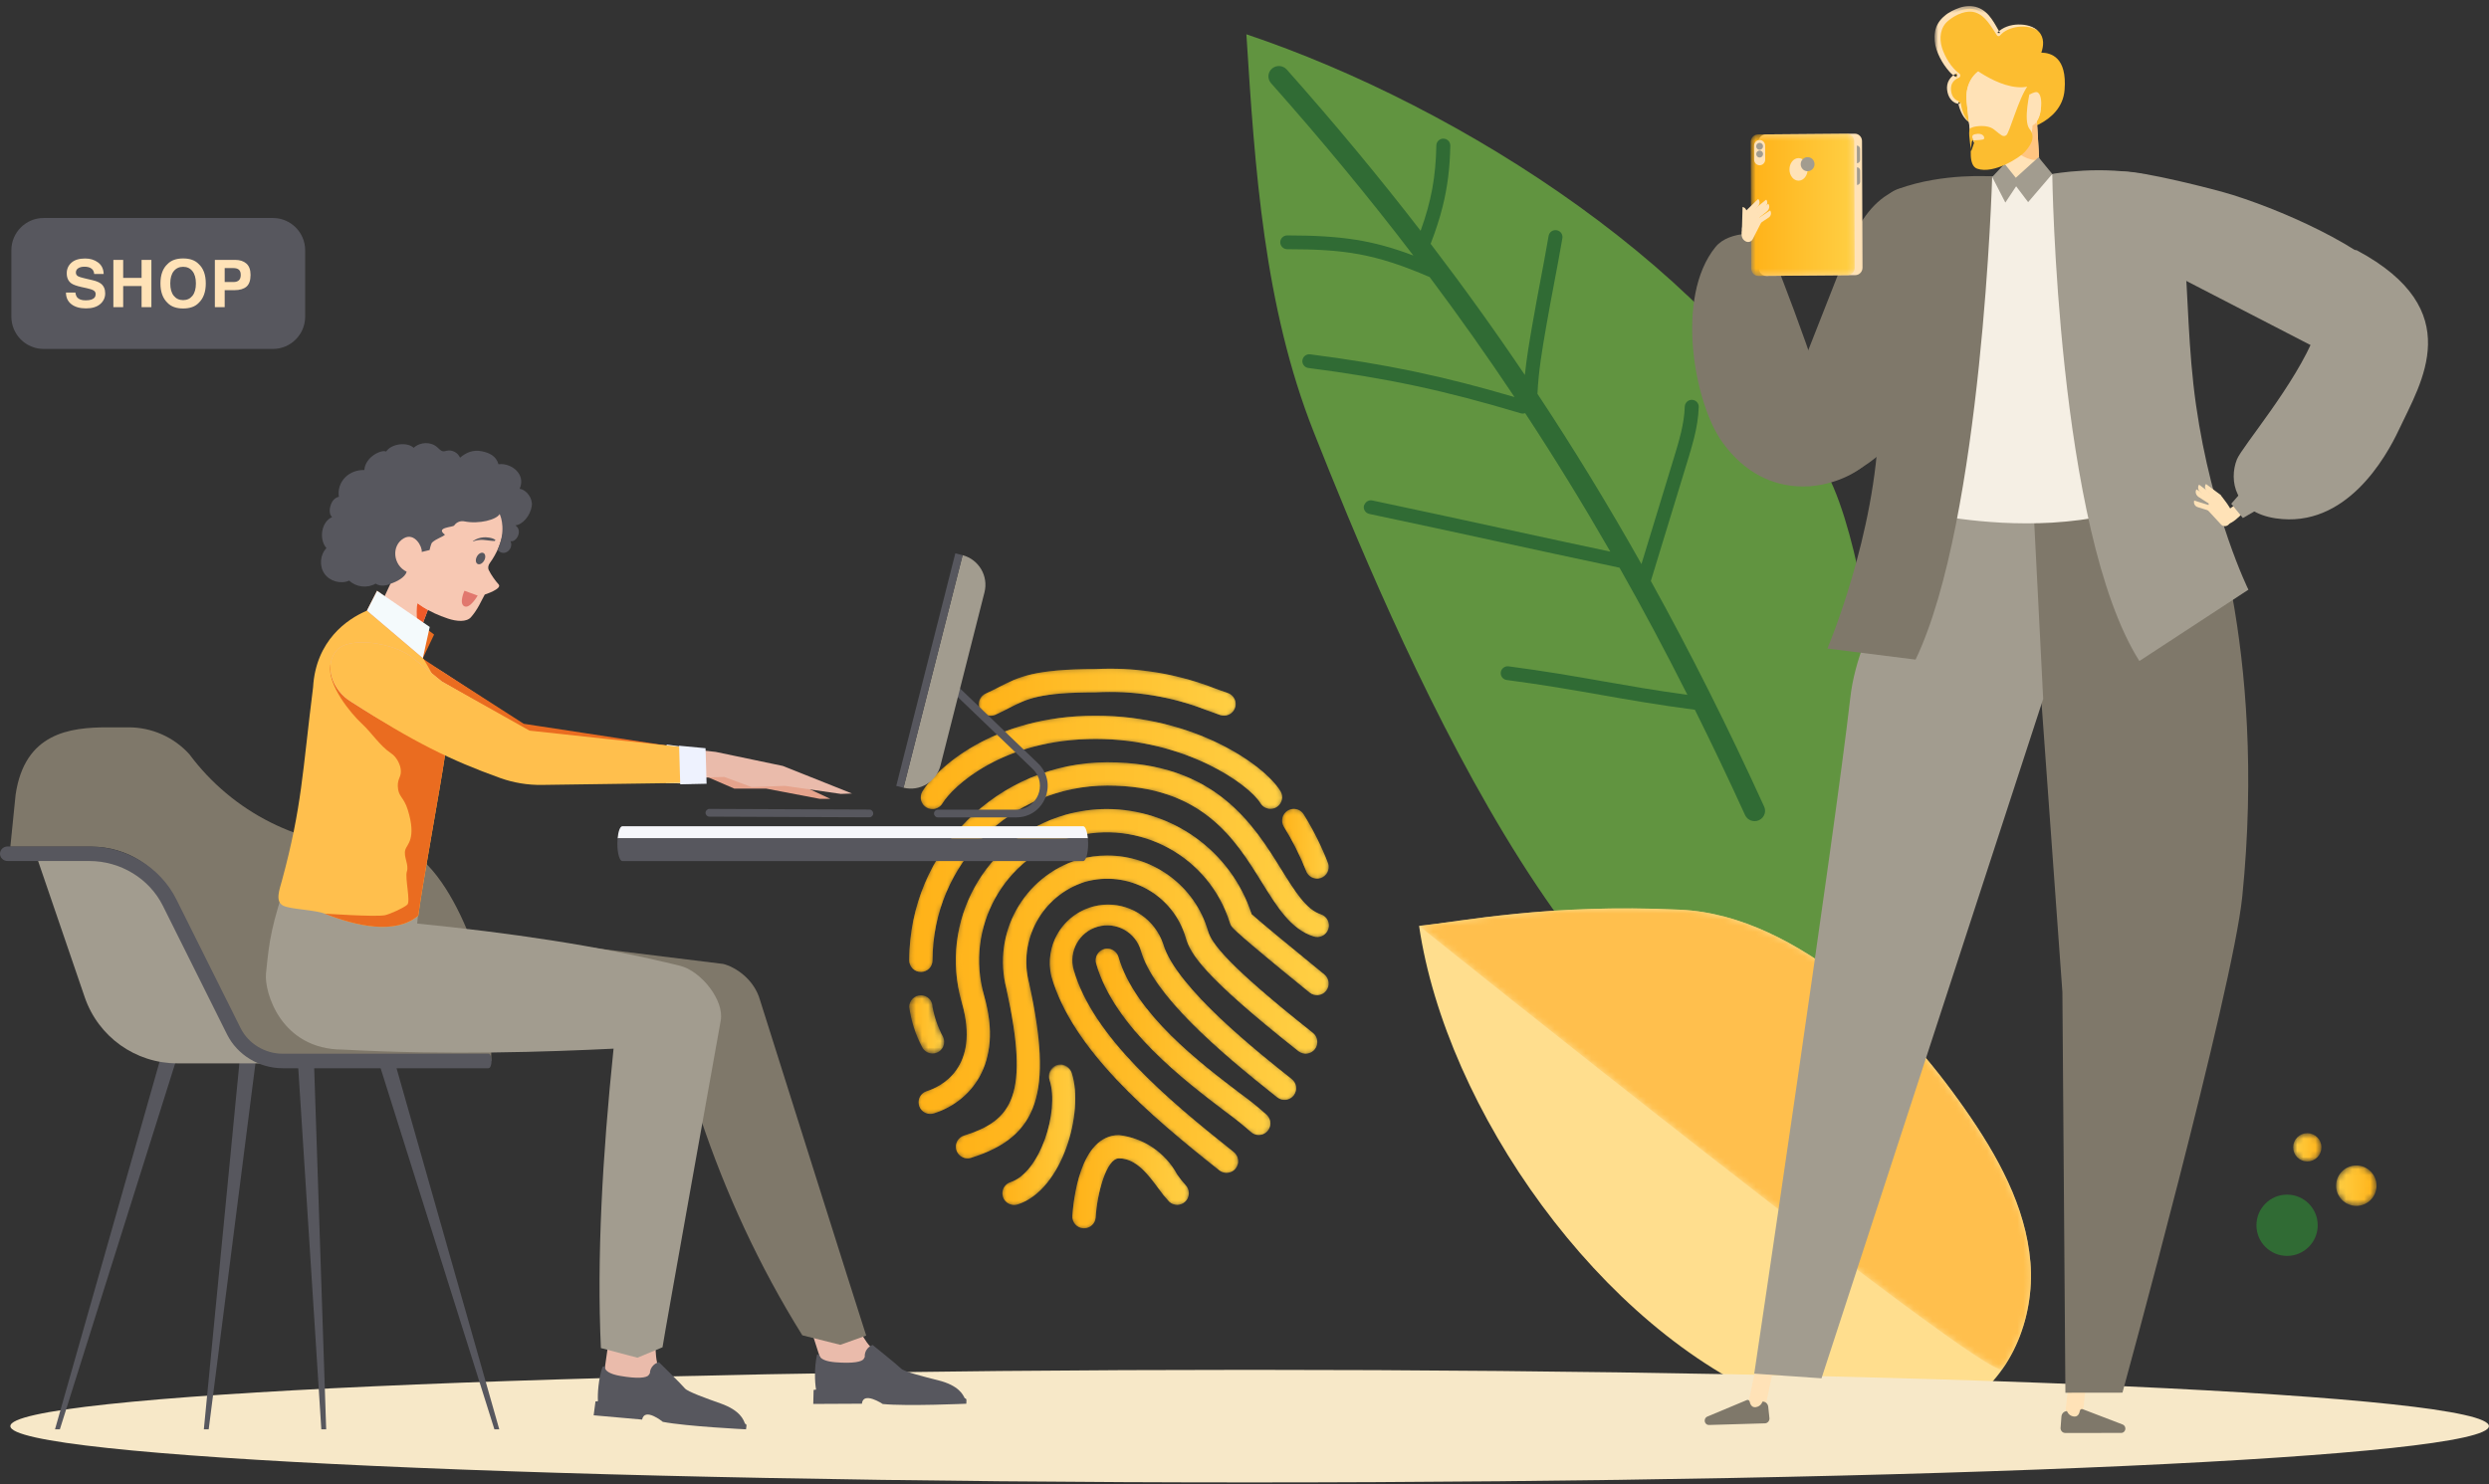 <svg xmlns="http://www.w3.org/2000/svg" xmlns:xlink="http://www.w3.org/1999/xlink" width="409" height="244" viewBox="0 0 409 244">
    <rect x="0" y="0" width="409" height="244" fill="#333333" stroke="none"/>
    <defs>
        <path id="prefix__a" d="M.186 3.522s94.011 75.482 95.86 72.847c3.542-5.045 5.095-11.5 4.6-17.544-.754-9.199-5.445-17.591-10.775-25.203-5.525-7.889-11.899-15.322-19.692-21.234C62.387 6.477 53.193 1.341 43.116.864c-3.153-.15-6.15-.215-8.988-.215C17.349.649 6.083 2.926.186 3.522"/>
        <path id="prefix__c" d="M.875 4.228c0 1.835 1.488 3.323 3.323 3.323 1.836 0 3.324-1.488 3.324-3.323S6.034.904 4.198.904C2.363.904.875 2.393.875 4.228"/>
        <path id="prefix__f" d="M.816 2.923c0 1.285 1.041 2.326 2.325 2.326 1.285 0 2.327-1.041 2.327-2.326 0-1.285-1.042-2.326-2.327-2.326C1.857.597.816 1.638.816 2.923"/>
        <path id="prefix__i" d="M7.022.524C2.326 2.106-.387 7.012.77 11.832 4.217 23.816 16.825 34.57 28.372 43.708c.829.657 2.034.518 2.691-.311.656-.829.517-2.034-.312-2.691C19.667 31.935 7.583 21.667 4.45 10.775c-.876-3.052.887-6.236 3.938-7.112 3.051-.877 6.235.885 7.112 3.936 2.091 7.278 12.49 16.27 22.382 24.099.83.657 2.034.517 2.691-.313.657-.829.517-2.033-.313-2.69-5.223-4.125-19.057-15.071-21.106-22.156C17.807 2.542 14.078.02 10.082.02c-1.015 0-2.046.162-3.06.504"/>
        <path id="prefix__l" d="M25.091 1.256C11.876 5.048 4.236 18.835 8.028 32.051l.008.028c3.145 10.923-3.596 13.953-5.744 14.62-1.009.316-1.57 1.392-1.253 2.401.318 1.009 1.392 1.569 2.401 1.252 5.856-1.831 11.543-7.99 8.276-19.334-3.22-11.179 3.231-22.852 14.41-26.073l.018-.005c11.053-3.106 22.57 3.158 25.967 14.125.045.149.11.292.192.425.199.33.609 1.023 12.918 11.011.82.667 2.027.543 2.694-.278.668-.821.544-2.027-.277-2.694-4.473-3.631-11.012-9.027-11.968-9.927C52.234 7.07 42.449.319 31.87.318c-2.242 0-4.518.303-6.779.938"/>
        <path id="prefix__o" d="M20.201 1.62C11.223 4.393 6.012 13.735 8.37 22.831c3.869 17.617.977 21.685-6.958 24.167-1.009.317-1.57 1.393-1.253 2.402.318 1.009 1.392 1.568 2.401 1.252 11.088-3.447 13.497-10.693 9.575-28.645-1.905-7.117 2.123-14.475 9.146-16.706 7.116-2.02 14.528 2.088 16.588 9.192.766 2.612 2.8 6.197 18.483 18.61.829.656 2.034.517 2.69-.312.657-.83.518-2.034-.311-2.691-14.236-11.26-16.672-14.825-17.208-16.679C39.336 5.869 32.438.954 24.947.953c-1.569 0-3.163.216-4.746.667"/>
        <path id="prefix__r" d="M1.405.386C.419.688-.152 1.717.116 2.714c3.018 10.501 14.5 19.211 21.36 24.416 1.393 1.004 2.736 2.078 4.021 3.217.76.735 1.973.714 2.707-.047.717-.741.717-1.919 0-2.661-1.402-1.269-2.875-2.458-4.412-3.562-6.48-4.917-17.326-13.144-19.996-22.42C3.545.832 2.785.302 1.966.301c-.186 0-.374.028-.561.085"/>
        <path id="prefix__u" d="M.217 14.196c-.065 1.056.736 1.964 1.792 2.031h.123c1.013.001 1.852-.786 1.915-1.797.241-3.946 1.75-9.69 3.83-9.69 2.838 0 4.852 2.735 6.468 4.929.535.761 1.119 1.486 1.751 2.168.76.735 1.973.714 2.708-.047.716-.742.716-1.918 0-2.661-.496-.546-.955-1.125-1.375-1.731C15.493 3.807 11.928 1.385 7.877.91 1.366.91.359 11.979.217 14.196"/>
        <path id="prefix__x" d="M9.677.604C8.742.943 8.22 1.941 8.48 2.902c1.638 5.12-1.583 15.171-6.427 16.745-1.01.316-1.572 1.389-1.256 2.399.316 1.009 1.391 1.571 2.4 1.256l.039-.013c7.368-2.375 10.923-15.174 8.893-21.536-.282-.78-1.018-1.264-1.801-1.264-.217 0-.436.037-.651.115"/>
        <path id="prefix__A" d="M.407 33.186c0 1.057.858 1.914 1.915 1.914 1.058 0 1.916-.857 1.916-1.914.017-15.858 12.867-28.708 28.724-28.725 15.538 0 20.981 8.785 25.355 15.848 2.573 4.155 4.794 7.744 8.525 8.954 1.002.338 2.088-.201 2.426-1.203.337-1.002-.201-2.089-1.203-2.426l-.04-.013-.004-.004c-2.393-.766-4.274-3.83-6.453-7.326C56.957 10.837 50.633.631 32.962.631 14.991.652.428 15.215.407 33.186"/>
        <path id="prefix__D" d="M.407 2.845c.308 2.31 1.025 4.546 2.118 6.603.325.648.988 1.057 1.713 1.057 1.057 0 1.915-.858 1.914-1.915 0-.297-.069-.592-.203-.857C5.132 6.2 4.554 4.552 4.238 2.845c0-1.058-.858-1.914-1.916-1.914-1.057 0-1.915.856-1.915 1.914"/>
        <path id="prefix__G" d="M.598 13.384c-.547.903-.259 2.078.643 2.627.904.551 2.082.265 2.633-.638l.002-.005c1.663-2.743 9.851-10.567 25.171-10.567 14.722 0 25.197 7.457 27.085 10.567.549.904 1.727 1.192 2.632.643.903-.549 1.191-1.727.643-2.631C56.779 9.052 45.178.97 29.047.97 11.893.97 2.697 9.929.598 13.384"/>
        <path id="prefix__J" d="M20.047.311C9.921.311 7.386 1.614 4.168 3.263c-.647.334-1.336.686-2.141 1.047C1.044 4.701.564 5.814.955 6.797c.391.982 1.504 1.462 2.487 1.072.05-.02.1-.043.147-.067h-.01c.876-.383 1.62-.766 2.324-1.148 2.88-1.452 4.952-2.513 14.144-2.513 6.206-.342 12.414.651 18.203 2.915.732.272 1.467.544 2.238.808.2.069.411.105.623.106 1.058.003 1.917-.853 1.919-1.911.001-.819-.519-1.549-1.294-1.815-.744-.256-1.448-.517-2.153-.766C34.11 1.343 28.291.251 22.429.251c-.794 0-1.588.02-2.382.06"/>
        <path id="prefix__M" d="M1.594.59C.693 1.143.412 2.323.966 3.224c1.426 2.295 2.644 4.712 3.638 7.223.36.995 1.458 1.51 2.453 1.15.936-.34 1.456-1.338 1.198-2.298C7.167 6.486 5.82 3.779 4.23 1.218 3.867.629 3.239.305 2.596.305c-.342 0-.689.092-1.002.285"/>
        <path id="prefix__P" d="M7.846.287C2.703 1.521-.465 6.69.77 11.832c3.447 11.984 16.044 22.735 27.591 31.876.338.268.757.414 1.188.414l-.031-.004c.586.001 1.14-.267 1.503-.726.657-.829.517-2.034-.312-2.69-11.08-8.77-23.163-19.039-26.296-29.931-.877-3.049.884-6.234 3.934-7.11 3.05-.878 6.234.885 7.111 3.935 2.087 7.281 12.493 16.27 22.386 24.098.03.025.061.049.093.073.848.63 2.048.453 2.678-.397.63-.849.453-2.048-.397-2.678C35.025 24.57 21.191 13.62 19.154 6.539 17.817 2.572 14.11.021 10.086.021c-.74 0-1.491.086-2.24.266"/>
        <path id="prefix__S" d="M25.091 1.256c-.006.002-.013.003-.019.006-13.213 3.8-20.843 17.592-17.044 30.806 3.138 10.919-3.603 13.948-5.744 14.619-.797.25-1.34.988-1.341 1.823-.002 1.058.854 1.916 1.911 1.919.198.001.394-.029.582-.088 5.86-1.832 11.544-7.993 8.28-19.334v-.004C8.503 19.822 14.963 8.153 26.144 4.94c11.055-3.109 22.574 3.156 25.972 14.125.045.148.108.289.187.422.199.329.609 1.022 12.922 11.014.806.614 1.949.495 2.611-.271.691-.8.602-2.009-.198-2.701-4.473-3.63-11.011-9.03-11.965-9.927C52.238 7.068 42.453.317 31.873.317c-2.242.001-4.521.304-6.782.939"/>
        <path id="prefix__V" d="M20.197 1.62C11.221 4.394 6.01 13.735 8.367 22.831c3.868 17.61.98 21.685-6.955 24.167-.797.251-1.34.989-1.341 1.823-.002 1.057.854 1.917 1.911 1.919.187.001.373-.026.552-.08 11.106-3.463 13.515-10.69 9.574-28.645C10.191 14.892 14.22 7.522 21.25 5.29c7.119-2.032 14.54 2.079 16.592 9.191.747 2.605 2.781 6.193 18.483 18.611l.093.073c.849.63 2.048.452 2.678-.397.631-.85.453-2.049-.396-2.679-14.212-11.252-16.645-14.818-17.177-16.668C39.329 5.868 32.43.956 24.936.956c-1.566 0-3.159.215-4.739.664"/>
        <path id="prefix__Y" d="M1.391.322C.379.632-.19 1.703.12 2.714c3.017 10.501 14.5 19.211 21.359 24.416 1.395 1.006 2.736 2.08 4.022 3.22.36.36.847.561 1.356.56.505-.002.99-.202 1.347-.559.749-.747.751-1.96.005-2.709-1.404-1.27-2.879-2.46-4.417-3.565-6.48-4.917-17.311-13.144-19.991-22.42l-.019-.064C3.529.768 2.771.238 1.951.238c-.185 0-.374.027-.56.084"/>
        <path id="prefix__ab" d="M.217 14.2c-.065 1.055.736 1.964 1.792 2.03h.123c1.013.002 1.852-.786 1.915-1.796.241-3.95 1.754-9.694 3.829-9.694 2.842 0 4.858 2.735 6.488 4.941.533.76 1.118 1.484 1.751 2.163.742.718 1.919.718 2.66 0 .762-.734.782-1.946.048-2.708-.496-.545-.954-1.123-1.372-1.73-1.94-3.597-5.515-6.021-9.574-6.492C1.366.914.355 11.982.217 14.2"/>
        <path id="prefix__ae" d="M9.581.443c-.987.379-1.48 1.486-1.102 2.474 1.616 5.121-1.586 15.171-6.426 16.745-.794.255-1.331.994-1.33 1.827.002 1.057.862 1.913 1.919 1.911.2.005.399-.021.59-.077 7.361-2.405 10.927-15.193 8.893-21.555-.018-.075-.042-.149-.07-.221-.292-.762-1.019-1.231-1.79-1.231-.227 0-.459.041-.684.127"/>
        <path id="prefix__ah" d="M.407 33.186c0 1.057.858 1.914 1.915 1.914 1.058 0 1.916-.857 1.916-1.914.016-15.858 12.867-28.708 28.724-28.725 15.538 0 20.981 8.786 25.354 15.845 2.574 4.155 4.795 7.744 8.526 8.954l.039.013c1.009.316 2.084-.247 2.4-1.256.315-1.01-.247-2.083-1.256-2.399-2.394-.778-4.274-3.815-6.454-7.327C56.957 10.837 50.633.631 32.962.631 14.991.652.429 15.215.407 33.186"/>
        <path id="prefix__ak" d="M.602 13.38c-.025.039-.05.079-.073.119-.515.923-.185 2.09.737 2.606.924.516 2.09.186 2.607-.737 1.666-2.743 9.854-10.567 25.174-10.567 14.722 0 25.201 7.457 27.085 10.567.348.573.97.923 1.64.922.348 0 .69-.095.989-.276.905-.548 1.194-1.726.646-2.63C56.779 9.052 45.179.97 29.047.97 11.893.97 2.697 9.929.602 13.38"/>
        <path id="prefix__an" d="M20.047.311C9.924.311 7.386 1.614 4.191 3.261c-.651.333-1.337.685-2.144 1.049-.97.428-1.408 1.561-.979 2.529.428.969 1.561 1.407 2.53.979.872-.407 1.619-.785 2.324-1.149 2.861-1.467 4.933-2.528 14.125-2.528 6.205-.34 12.412.655 18.2 2.918.731.269 1.475.544 2.241.809.2.068.411.103.623.102.845.016 1.601-.523 1.86-1.328.323-1.008-.232-2.085-1.239-2.409-.742-.242-1.447-.505-2.153-.766C34.114 1.338 28.306.25 22.454.25c-.802 0-1.605.02-2.407.061"/>
        <path id="prefix__aq" d="M1.598.574C.697 1.128.415 2.308.97 3.209c1.425 2.3 2.643 4.722 3.639 7.238.252.794.99 1.332 1.822 1.333.197 0 .393-.03.581-.091 1.008-.32 1.564-1.398 1.243-2.406C7.169 6.47 5.823 3.765 4.233 1.202 3.872.614 3.243.29 2.6.29c-.342 0-.689.092-1.002.284"/>
        <path id="prefix__at" d="M0.889 0.335L17.994 0.335 17.994 19.622 0.889 19.622z"/>
        <path id="prefix__av" d="M16.491.317L1.878.437C1.217.443.683.993.686 1.667l.081 20.817c.003.673.541 1.215 1.201 1.209l14.613-.12c.661-.006 1.194-.557 1.192-1.23l-.081-20.816c-.002-.67-.535-1.21-1.191-1.21h-.01"/>
        <linearGradient id="prefix__d" x1="99.994%" x2="-.001%" y1="50.009%" y2="50.009%">
            <stop offset="0%" stop-color="#FFB218"/>
            <stop offset="100%" stop-color="#FFCF44"/>
        </linearGradient>
        <linearGradient id="prefix__g" x1="100%" x2="-.015%" y1="50.001%" y2="50.001%">
            <stop offset="0%" stop-color="#FFB218"/>
            <stop offset="100%" stop-color="#FFCF44"/>
        </linearGradient>
        <linearGradient id="prefix__j" x1="0%" x2="99.999%" y1="50%" y2="50%">
            <stop offset="0%" stop-color="#FFB218"/>
            <stop offset="100%" stop-color="#FFCF44"/>
        </linearGradient>
        <linearGradient id="prefix__m" x1="0%" x2="100%" y1="50%" y2="50%">
            <stop offset="0%" stop-color="#FFB218"/>
            <stop offset="100%" stop-color="#FFCF44"/>
        </linearGradient>
        <linearGradient id="prefix__p" x1="0%" x2="100%" y1="50.001%" y2="50.001%">
            <stop offset="0%" stop-color="#FFB218"/>
            <stop offset="100%" stop-color="#FFCF44"/>
        </linearGradient>
        <linearGradient id="prefix__s" x1="0%" x2="100.002%" y1="50.001%" y2="50.001%">
            <stop offset="0%" stop-color="#FFB218"/>
            <stop offset="100%" stop-color="#FFCF44"/>
        </linearGradient>
        <linearGradient id="prefix__v" x1="0%" x2="100.002%" y1="49.997%" y2="49.997%">
            <stop offset="0%" stop-color="#FFB218"/>
            <stop offset="100%" stop-color="#FFCF44"/>
        </linearGradient>
        <linearGradient id="prefix__y" x1="0%" x2="100%" y1="50.001%" y2="50.001%">
            <stop offset="0%" stop-color="#FFB218"/>
            <stop offset="100%" stop-color="#FFCF44"/>
        </linearGradient>
        <linearGradient id="prefix__B" x1=".001%" x2="100%" y1="50%" y2="50%">
            <stop offset="0%" stop-color="#FFB218"/>
            <stop offset="100%" stop-color="#FFCF44"/>
        </linearGradient>
        <linearGradient id="prefix__E" x1=".003%" x2="100.002%" y1="49.997%" y2="49.997%">
            <stop offset="0%" stop-color="#FFB218"/>
            <stop offset="100%" stop-color="#FFCF44"/>
        </linearGradient>
        <linearGradient id="prefix__H" x1=".001%" x2="100.001%" y1="50.002%" y2="50.002%">
            <stop offset="0%" stop-color="#FFB218"/>
            <stop offset="100%" stop-color="#FFCF44"/>
        </linearGradient>
        <linearGradient id="prefix__K" x1="0%" x2="100%" y1="49.999%" y2="49.999%">
            <stop offset="0%" stop-color="#FFB218"/>
            <stop offset="100%" stop-color="#FFCF44"/>
        </linearGradient>
        <linearGradient id="prefix__N" x1="0%" x2="99.993%" y1="49.999%" y2="49.999%">
            <stop offset="0%" stop-color="#FFB218"/>
            <stop offset="100%" stop-color="#FFCF44"/>
        </linearGradient>
        <linearGradient id="prefix__Q" x1=".001%" x2="100.001%" y1="50%" y2="50%">
            <stop offset="0%" stop-color="#FFB218"/>
            <stop offset="100%" stop-color="#FFCF44"/>
        </linearGradient>
        <linearGradient id="prefix__T" x1="0%" x2="100%" y1="50%" y2="50%">
            <stop offset="0%" stop-color="#FFB218"/>
            <stop offset="100%" stop-color="#FFCF44"/>
        </linearGradient>
        <linearGradient id="prefix__W" x1="0%" x2="100%" y1="50%" y2="50%">
            <stop offset="0%" stop-color="#FFB218"/>
            <stop offset="100%" stop-color="#FFCF44"/>
        </linearGradient>
        <linearGradient id="prefix__Z" x1="0%" x2="100.001%" y1="50%" y2="50%">
            <stop offset="0%" stop-color="#FFB218"/>
            <stop offset="100%" stop-color="#FFCF44"/>
        </linearGradient>
        <linearGradient id="prefix__ac" x1="-.001%" x2="100%" y1="49.998%" y2="49.998%">
            <stop offset="0%" stop-color="#FFB218"/>
            <stop offset="100%" stop-color="#FFCF44"/>
        </linearGradient>
        <linearGradient id="prefix__af" x1=".004%" x2="99.999%" y1="50.001%" y2="50.001%">
            <stop offset="0%" stop-color="#FFB218"/>
            <stop offset="100%" stop-color="#FFCF44"/>
        </linearGradient>
        <linearGradient id="prefix__ai" x1=".001%" x2="100%" y1="50%" y2="50%">
            <stop offset="0%" stop-color="#FFB218"/>
            <stop offset="100%" stop-color="#FFCF44"/>
        </linearGradient>
        <linearGradient id="prefix__al" x1="0%" x2="100%" y1="50.003%" y2="50.003%">
            <stop offset="0%" stop-color="#FFB218"/>
            <stop offset="100%" stop-color="#FFCF44"/>
        </linearGradient>
        <linearGradient id="prefix__ao" x1="0%" x2="99.999%" y1="49.998%" y2="49.998%">
            <stop offset="0%" stop-color="#FFB218"/>
            <stop offset="100%" stop-color="#FFCF44"/>
        </linearGradient>
        <linearGradient id="prefix__ar" x1=".002%" x2="99.995%" y1="50.002%" y2="50.002%">
            <stop offset="0%" stop-color="#FFB218"/>
            <stop offset="100%" stop-color="#FFCF44"/>
        </linearGradient>
        <linearGradient id="prefix__aw" x1=".001%" x2="99.999%" y1="50%" y2="50%">
            <stop offset="0%" stop-color="#FFB218"/>
            <stop offset="100%" stop-color="#FFCF44"/>
        </linearGradient>
    </defs>
    <g fill="none" fill-rule="evenodd">
        <g>
            <path fill="#619440" d="M90.675 172.651c-33.969 3.28-66.387-74.916-78.809-106.332C3.697 45.66 2.21 23.107.81.972 36.3 12.897 79.185 40.332 96.273 73.28c2.838 5.472 4.822 14.147 5.964 20.19 2.39 12.652 3.723 53.728 2.57 66.558-.363 4.017 1.098 11.153-14.132 12.624" transform="translate(204 4.665)"/>
            <path fill="#306B34" d="M5.018 6.61c.714-.62 1.801-.549 2.427.156 7.8 8.783 15.102 17.58 21.995 26.503 1.761-4.87 2.486-8.892 2.584-14.038.018-.623.536-1.123 1.17-1.11.632.011 1.136.527 1.126 1.154-.07 3.595-.446 6.734-1.245 9.953-.493 1.987-1.148 4.005-1.99 6.18C36.49 42.49 41.64 49.66 46.57 56.975c.283-2.798.761-5.562 1.23-8.27.526-3.032.93-5.16 1.334-7.283.405-2.137.811-4.267 1.338-7.319.105-.62.701-1.03 1.325-.926.624.105 1.045.691.938 1.307-.53 3.067-.939 5.21-1.345 7.356-.402 2.114-.805 4.23-1.328 7.25-.624 3.596-1.264 7.295-1.419 10.984 5.993 9.055 11.663 18.346 17.084 27.981l5.324-17.437c.838-2.746 1.71-5.59 1.798-8.465.028-.615.55-1.116 1.181-1.098.635.02 1.133.541 1.114 1.166-.054 1.761-.358 3.462-.77 5.123-.332 1.334-.732 2.641-1.128 3.93l-5.973 19.56c6.52 11.772 12.686 24.063 18.617 37.08.165.358.191.744.103 1.1-.122.491-.462.923-.965 1.146-.868.385-1.885.003-2.275-.854-2.695-5.915-5.442-11.672-8.246-17.305h-.005c-6.146-.809-10.9-1.645-15.5-2.454-4.576-.804-9.306-1.636-15.403-2.438-.628-.083-1.07-.652-.985-1.273.082-.609.658-1.056 1.288-.973 6.146.81 10.9 1.645 15.501 2.454 4.183.735 8.51 1.494 13.877 2.231-3.61-7.162-7.32-14.12-11.159-20.9-7.397-1.564-13.807-2.956-20.213-4.347-6.604-1.434-13.209-2.867-20.9-4.49-.619-.132-1.014-.733-.883-1.345.218-.607.742-1.003 1.363-.872 7.696 1.625 14.305 3.06 20.913 4.495 5.822 1.264 11.645 2.528 18.212 3.921-4.459-7.758-9.092-15.298-13.935-22.676-.027-.026-.048-.056-.073-.084-.223.077-.47.091-.714.018-12.527-3.762-21.983-5.78-34.887-7.446-.628-.08-1.07-.65-.988-1.27.095-.635.661-1.057 1.287-.976 12.452 1.607 21.73 3.542 33.567 7.024-4.46-6.685-9.097-13.246-13.945-19.724-9.004-3.873-14.02-4.574-23.399-4.58-.635-.002-1.148-.51-1.147-1.136-.002-.625.513-1.13 1.146-1.132 8.841.008 14.003.762 20.725 3.31-7.295-9.555-15.058-18.95-23.39-28.332-.63-.704-.558-1.777.16-2.397" transform="translate(204 4.665)"/>
            <path fill="#FFDE8E" d="M29.186 147.522c4.41 30.118 29.761 66.359 59.058 78.268 9.357 3.803 20.646 6.009 29.636 1.071 8.528-4.684 12.52-14.837 11.766-24.036-.754-9.199-5.445-17.591-10.775-25.203-5.525-7.889-11.899-15.322-19.692-21.234-7.792-5.911-16.987-11.047-27.062-11.524-21.803-1.034-36.037 1.961-42.93 2.658" transform="translate(204 4.665)"/>
        </g>
        <g transform="translate(233 148.665)">
            <mask id="prefix__b" fill="#fff">
                <use xlink:href="#prefix__a"/>
            </mask>
            <path fill="#FFBF4D" d="M.186 3.522s94.011 75.482 95.86 72.847c3.542-5.045 5.095-11.5 4.6-17.544-.754-9.199-5.445-17.591-10.775-25.203-5.525-7.889-11.899-15.322-19.692-21.234C62.387 6.477 53.193 1.341 43.116.864c-3.153-.15-6.15-.215-8.988-.215C17.349.649 6.083 2.926.186 3.522" mask="url(#prefix__b)"/>
        </g>
        <path fill="#306B34" d="M370.783 201.398c0 2.78 2.254 5.036 5.035 5.036s5.036-2.255 5.036-5.036c0-2.781-2.255-5.035-5.036-5.035-2.781 0-5.035 2.254-5.035 5.035"/>
        <g transform="translate(383 190.665)">
            <mask id="prefix__e" fill="#fff">
                <use xlink:href="#prefix__c"/>
            </mask>
            <path fill="url(#prefix__d)" d="M.875 4.228c0 1.835 1.488 3.323 3.323 3.323 1.836 0 3.324-1.488 3.324-3.323S6.034.904 4.198.904C2.363.904.875 2.393.875 4.228" mask="url(#prefix__e)"/>
        </g>
        <g transform="translate(376 185.665)">
            <mask id="prefix__h" fill="#fff">
                <use xlink:href="#prefix__f"/>
            </mask>
            <path fill="url(#prefix__g)" d="M.816 2.923c0 1.285 1.041 2.326 2.325 2.326 1.285 0 2.327-1.041 2.327-2.326 0-1.285-1.042-2.326-2.327-2.326C1.857.597.816 1.638.816 2.923" mask="url(#prefix__h)"/>
        </g>
        <g transform="translate(172 148.665)">
            <mask id="prefix__k" fill="#fff">
                <use xlink:href="#prefix__i"/>
            </mask>
            <path fill="url(#prefix__j)" d="M7.022.524C2.326 2.106-.387 7.012.77 11.832 4.217 23.816 16.825 34.57 28.372 43.708c.829.657 2.034.518 2.691-.311.656-.829.517-2.034-.312-2.691C19.667 31.935 7.583 21.667 4.45 10.775c-.876-3.052.887-6.236 3.938-7.112 3.051-.877 6.235.885 7.112 3.936 2.091 7.278 12.49 16.27 22.382 24.099.83.657 2.034.517 2.691-.313.657-.829.517-2.033-.313-2.69-5.223-4.125-19.057-15.071-21.106-22.156C17.807 2.542 14.078.02 10.082.02c-1.015 0-2.046.162-3.06.504" mask="url(#prefix__k)"/>
        </g>
        <g transform="translate(150 132.665)">
            <mask id="prefix__n" fill="#fff">
                <use xlink:href="#prefix__l"/>
            </mask>
            <path fill="url(#prefix__m)" d="M25.091 1.256C11.876 5.048 4.236 18.835 8.028 32.051l.008.028c3.145 10.923-3.596 13.953-5.744 14.62-1.009.316-1.57 1.392-1.253 2.401.318 1.009 1.392 1.569 2.401 1.252 5.856-1.831 11.543-7.99 8.276-19.334-3.22-11.179 3.231-22.852 14.41-26.073l.018-.005c11.053-3.106 22.57 3.158 25.967 14.125.045.149.11.292.192.425.199.33.609 1.023 12.918 11.011.82.667 2.027.543 2.694-.278.668-.821.544-2.027-.277-2.694-4.473-3.631-11.012-9.027-11.968-9.927C52.234 7.07 42.449.319 31.87.318c-2.242 0-4.518.303-6.779.938" mask="url(#prefix__n)"/>
        </g>
        <g transform="translate(157 139.665)">
            <mask id="prefix__q" fill="#fff">
                <use xlink:href="#prefix__o"/>
            </mask>
            <path fill="url(#prefix__p)" d="M20.201 1.62C11.223 4.393 6.012 13.735 8.37 22.831c3.869 17.617.977 21.685-6.958 24.167-1.009.317-1.57 1.393-1.253 2.402.318 1.009 1.392 1.568 2.401 1.252 11.088-3.447 13.497-10.693 9.575-28.645-1.905-7.117 2.123-14.475 9.146-16.706 7.116-2.02 14.528 2.088 16.588 9.192.766 2.612 2.8 6.197 18.483 18.61.829.656 2.034.517 2.69-.312.657-.83.518-2.034-.311-2.691-14.236-11.26-16.672-14.825-17.208-16.679C39.336 5.869 32.438.954 24.947.953c-1.569 0-3.163.216-4.746.667" mask="url(#prefix__q)"/>
        </g>
        <g transform="translate(180 155.665)">
            <mask id="prefix__t" fill="#fff">
                <use xlink:href="#prefix__r"/>
            </mask>
            <path fill="url(#prefix__s)" d="M1.405.386C.419.688-.152 1.717.116 2.714c3.018 10.501 14.5 19.211 21.36 24.416 1.393 1.004 2.736 2.078 4.021 3.217.76.735 1.973.714 2.707-.047.717-.741.717-1.919 0-2.661-1.402-1.269-2.875-2.458-4.412-3.562-6.48-4.917-17.326-13.144-19.996-22.42C3.545.832 2.785.302 1.966.301c-.186 0-.374.028-.561.085" mask="url(#prefix__t)"/>
        </g>
        <g transform="translate(176 185.665)">
            <mask id="prefix__w" fill="#fff">
                <use xlink:href="#prefix__u"/>
            </mask>
            <path fill="url(#prefix__v)" d="M.217 14.196c-.065 1.056.736 1.964 1.792 2.031h.123c1.013.001 1.852-.786 1.915-1.797.241-3.946 1.75-9.69 3.83-9.69 2.838 0 4.852 2.735 6.468 4.929.535.761 1.119 1.486 1.751 2.168.76.735 1.973.714 2.708-.047.716-.742.716-1.918 0-2.661-.496-.546-.955-1.125-1.375-1.731C15.493 3.807 11.928 1.385 7.877.91 1.366.91.359 11.979.217 14.196" mask="url(#prefix__w)"/>
        </g>
        <g transform="translate(164 174.665)">
            <mask id="prefix__z" fill="#fff">
                <use xlink:href="#prefix__x"/>
            </mask>
            <path fill="url(#prefix__y)" d="M9.677.604C8.742.943 8.22 1.941 8.48 2.902c1.638 5.12-1.583 15.171-6.427 16.745-1.01.316-1.572 1.389-1.256 2.399.316 1.009 1.391 1.571 2.4 1.256l.039-.013c7.368-2.375 10.923-15.174 8.893-21.536-.282-.78-1.018-1.264-1.801-1.264-.217 0-.436.037-.651.115" mask="url(#prefix__z)"/>
        </g>
        <g transform="translate(149 124.665)">
            <mask id="prefix__C" fill="#fff">
                <use xlink:href="#prefix__A"/>
            </mask>
            <path fill="url(#prefix__B)" d="M.407 33.186c0 1.057.858 1.914 1.915 1.914 1.058 0 1.916-.857 1.916-1.914.017-15.858 12.867-28.708 28.724-28.725 15.538 0 20.981 8.785 25.355 15.848 2.573 4.155 4.794 7.744 8.525 8.954 1.002.338 2.088-.201 2.426-1.203.337-1.002-.201-2.089-1.203-2.426l-.04-.013-.004-.004c-2.393-.766-4.274-3.83-6.453-7.326C56.957 10.837 50.633.631 32.962.631 14.991.652.428 15.215.407 33.186" mask="url(#prefix__C)"/>
        </g>
        <g transform="translate(149 162.665)">
            <mask id="prefix__F" fill="#fff">
                <use xlink:href="#prefix__D"/>
            </mask>
            <path fill="url(#prefix__E)" d="M.407 2.845c.308 2.31 1.025 4.546 2.118 6.603.325.648.988 1.057 1.713 1.057 1.057 0 1.915-.858 1.914-1.915 0-.297-.069-.592-.203-.857C5.132 6.2 4.554 4.552 4.238 2.845c0-1.058-.858-1.914-1.916-1.914-1.057 0-1.915.856-1.915 1.914" mask="url(#prefix__F)"/>
        </g>
        <g transform="translate(151 116.665)">
            <mask id="prefix__I" fill="#fff">
                <use xlink:href="#prefix__G"/>
            </mask>
            <path fill="url(#prefix__H)" d="M.598 13.384c-.547.903-.259 2.078.643 2.627.904.551 2.082.265 2.633-.638l.002-.005c1.663-2.743 9.851-10.567 25.171-10.567 14.722 0 25.197 7.457 27.085 10.567.549.904 1.727 1.192 2.632.643.903-.549 1.191-1.727.643-2.631C56.779 9.052 45.178.97 29.047.97 11.893.97 2.697 9.929.598 13.384" mask="url(#prefix__I)"/>
        </g>
        <g transform="translate(160 109.665)">
            <mask id="prefix__L" fill="#fff">
                <use xlink:href="#prefix__J"/>
            </mask>
            <path fill="url(#prefix__K)" d="M20.047.311C9.921.311 7.386 1.614 4.168 3.263c-.647.334-1.336.686-2.141 1.047C1.044 4.701.564 5.814.955 6.797c.391.982 1.504 1.462 2.487 1.072.05-.02.1-.043.147-.067h-.01c.876-.383 1.62-.766 2.324-1.148 2.88-1.452 4.952-2.513 14.144-2.513 6.206-.342 12.414.651 18.203 2.915.732.272 1.467.544 2.238.808.2.069.411.105.623.106 1.058.003 1.917-.853 1.919-1.911.001-.819-.519-1.549-1.294-1.815-.744-.256-1.448-.517-2.153-.766C34.11 1.343 28.291.251 22.429.251c-.794 0-1.588.02-2.382.06" mask="url(#prefix__L)"/>
        </g>
        <g transform="translate(210 132.665)">
            <mask id="prefix__O" fill="#fff">
                <use xlink:href="#prefix__M"/>
            </mask>
            <path fill="url(#prefix__N)" d="M1.594.59C.693 1.143.412 2.323.966 3.224c1.426 2.295 2.644 4.712 3.638 7.223.36.995 1.458 1.51 2.453 1.15.936-.34 1.456-1.338 1.198-2.298C7.167 6.486 5.82 3.779 4.23 1.218 3.867.629 3.239.305 2.596.305c-.342 0-.689.092-1.002.285" mask="url(#prefix__O)"/>
        </g>
        <g transform="translate(172 148.665)">
            <mask id="prefix__R" fill="#fff">
                <use xlink:href="#prefix__P"/>
            </mask>
            <path fill="url(#prefix__Q)" d="M7.846.287C2.703 1.521-.465 6.69.77 11.832c3.447 11.984 16.044 22.735 27.591 31.876.338.268.757.414 1.188.414l-.031-.004c.586.001 1.14-.267 1.503-.726.657-.829.517-2.034-.312-2.69-11.08-8.77-23.163-19.039-26.296-29.931-.877-3.049.884-6.234 3.934-7.11 3.05-.878 6.234.885 7.111 3.935 2.087 7.281 12.493 16.27 22.386 24.098.03.025.061.049.093.073.848.63 2.048.453 2.678-.397.63-.849.453-2.048-.397-2.678C35.025 24.57 21.191 13.62 19.154 6.539 17.817 2.572 14.11.021 10.086.021c-.74 0-1.491.086-2.24.266" mask="url(#prefix__R)"/>
        </g>
        <g transform="translate(150 132.665)">
            <mask id="prefix__U" fill="#fff">
                <use xlink:href="#prefix__S"/>
            </mask>
            <path fill="url(#prefix__T)" d="M25.091 1.256c-.006.002-.013.003-.019.006-13.213 3.8-20.843 17.592-17.044 30.806 3.138 10.919-3.603 13.948-5.744 14.619-.797.25-1.34.988-1.341 1.823-.002 1.058.854 1.916 1.911 1.919.198.001.394-.029.582-.088 5.86-1.832 11.544-7.993 8.28-19.334v-.004C8.503 19.822 14.963 8.153 26.144 4.94c11.055-3.109 22.574 3.156 25.972 14.125.045.148.108.289.187.422.199.329.609 1.022 12.922 11.014.806.614 1.949.495 2.611-.271.691-.8.602-2.009-.198-2.701-4.473-3.63-11.011-9.03-11.965-9.927C52.238 7.068 42.453.317 31.873.317c-2.242.001-4.521.304-6.782.939" mask="url(#prefix__U)"/>
        </g>
        <g transform="translate(157 139.665)">
            <mask id="prefix__X" fill="#fff">
                <use xlink:href="#prefix__V"/>
            </mask>
            <path fill="url(#prefix__W)" d="M20.197 1.62C11.221 4.394 6.01 13.735 8.367 22.831c3.868 17.61.98 21.685-6.955 24.167-.797.251-1.34.989-1.341 1.823-.002 1.057.854 1.917 1.911 1.919.187.001.373-.026.552-.08 11.106-3.463 13.515-10.69 9.574-28.645C10.191 14.892 14.22 7.522 21.25 5.29c7.119-2.032 14.54 2.079 16.592 9.191.747 2.605 2.781 6.193 18.483 18.611l.093.073c.849.63 2.048.452 2.678-.397.631-.85.453-2.049-.396-2.679-14.212-11.252-16.645-14.818-17.177-16.668C39.329 5.868 32.43.956 24.936.956c-1.566 0-3.159.215-4.739.664" mask="url(#prefix__X)"/>
        </g>
        <g transform="translate(180 155.665)">
            <mask id="prefix__aa" fill="#fff">
                <use xlink:href="#prefix__Y"/>
            </mask>
            <path fill="url(#prefix__Z)" d="M1.391.322C.379.632-.19 1.703.12 2.714c3.017 10.501 14.5 19.211 21.359 24.416 1.395 1.006 2.736 2.08 4.022 3.22.36.36.847.561 1.356.56.505-.002.99-.202 1.347-.559.749-.747.751-1.96.005-2.709-1.404-1.27-2.879-2.46-4.417-3.565-6.48-4.917-17.311-13.144-19.991-22.42l-.019-.064C3.529.768 2.771.238 1.951.238c-.185 0-.374.027-.56.084" mask="url(#prefix__aa)"/>
        </g>
        <g transform="translate(176 185.665)">
            <mask id="prefix__ad" fill="#fff">
                <use xlink:href="#prefix__ab"/>
            </mask>
            <path fill="url(#prefix__ac)" d="M.217 14.2c-.065 1.055.736 1.964 1.792 2.03h.123c1.013.002 1.852-.786 1.915-1.796.241-3.95 1.754-9.694 3.829-9.694 2.842 0 4.858 2.735 6.488 4.941.533.76 1.118 1.484 1.751 2.163.742.718 1.919.718 2.66 0 .762-.734.782-1.946.048-2.708-.496-.545-.954-1.123-1.372-1.73-1.94-3.597-5.515-6.021-9.574-6.492C1.366.914.355 11.982.217 14.2" mask="url(#prefix__ad)"/>
        </g>
        <g transform="translate(164 174.665)">
            <mask id="prefix__ag" fill="#fff">
                <use xlink:href="#prefix__ae"/>
            </mask>
            <path fill="url(#prefix__af)" d="M9.581.443c-.987.379-1.48 1.486-1.102 2.474 1.616 5.121-1.586 15.171-6.426 16.745-.794.255-1.331.994-1.33 1.827.002 1.057.862 1.913 1.919 1.911.2.005.399-.021.59-.077 7.361-2.405 10.927-15.193 8.893-21.555-.018-.075-.042-.149-.07-.221-.292-.762-1.019-1.231-1.79-1.231-.227 0-.459.041-.684.127" mask="url(#prefix__ag)"/>
        </g>
        <g transform="translate(149 124.665)">
            <mask id="prefix__aj" fill="#fff">
                <use xlink:href="#prefix__ah"/>
            </mask>
            <path fill="url(#prefix__ai)" d="M.407 33.186c0 1.057.858 1.914 1.915 1.914 1.058 0 1.916-.857 1.916-1.914.016-15.858 12.867-28.708 28.724-28.725 15.538 0 20.981 8.786 25.354 15.845 2.574 4.155 4.795 7.744 8.526 8.954l.039.013c1.009.316 2.084-.247 2.4-1.256.315-1.01-.247-2.083-1.256-2.399-2.394-.778-4.274-3.815-6.454-7.327C56.957 10.837 50.633.631 32.962.631 14.991.652.429 15.215.407 33.186" mask="url(#prefix__aj)"/>
        </g>
        <g transform="translate(151 116.665)">
            <mask id="prefix__am" fill="#fff">
                <use xlink:href="#prefix__ak"/>
            </mask>
            <path fill="url(#prefix__al)" d="M.602 13.38c-.025.039-.05.079-.073.119-.515.923-.185 2.09.737 2.606.924.516 2.09.186 2.607-.737 1.666-2.743 9.854-10.567 25.174-10.567 14.722 0 25.201 7.457 27.085 10.567.348.573.97.923 1.64.922.348 0 .69-.095.989-.276.905-.548 1.194-1.726.646-2.63C56.779 9.052 45.179.97 29.047.97 11.893.97 2.697 9.929.602 13.38" mask="url(#prefix__am)"/>
        </g>
        <g transform="translate(160 109.665)">
            <mask id="prefix__ap" fill="#fff">
                <use xlink:href="#prefix__an"/>
            </mask>
            <path fill="url(#prefix__ao)" d="M20.047.311C9.924.311 7.386 1.614 4.191 3.261c-.651.333-1.337.685-2.144 1.049-.97.428-1.408 1.561-.979 2.529.428.969 1.561 1.407 2.53.979.872-.407 1.619-.785 2.324-1.149 2.861-1.467 4.933-2.528 14.125-2.528 6.205-.34 12.412.655 18.2 2.918.731.269 1.475.544 2.241.809.2.068.411.103.623.102.845.016 1.601-.523 1.86-1.328.323-1.008-.232-2.085-1.239-2.409-.742-.242-1.447-.505-2.153-.766C34.114 1.338 28.306.25 22.454.25c-.802 0-1.605.02-2.407.061" mask="url(#prefix__ap)"/>
        </g>
        <g transform="translate(210 132.665)">
            <mask id="prefix__as" fill="#fff">
                <use xlink:href="#prefix__aq"/>
            </mask>
            <path fill="url(#prefix__ar)" d="M1.598.574C.697 1.128.415 2.308.97 3.209c1.425 2.3 2.643 4.722 3.639 7.238.252.794.99 1.332 1.822 1.333.197 0 .393-.03.581-.091 1.008-.32 1.564-1.398 1.243-2.406C7.169 6.47 5.823 3.765 4.233 1.202 3.872.614 3.243.29 2.6.29c-.342 0-.689.092-1.002.284" mask="url(#prefix__as)"/>
        </g>
        <g>
            <path fill="#F7E8C8" d="M.701 233.749c0-5.109 91.174-9.25 203.643-9.25 112.468 0 203.642 4.141 203.642 9.25S316.812 243 204.344 243C91.875 243 .701 238.858.701 233.749" transform="translate(1 .665)"/>
            <path fill="#FCBD30" d="M338.259 14.106c.419-5.394-2.248-6.093-3.822-6.118.359-1.035.555-2.447-.442-3.474-1.336-1.375-4.958-1.376-6.586.446-1.24-1.91-2.718-5.635-7.123-3.563-6.088 2.864-1.003 9.709.442 10.338 0 0-1.926.67-1.37 2.875.38 1.509 1.62 1.651 1.659 1.532-.078.314.487 2.88 1.939 3.48 1.532.633 7.253 1.457 7.253 1.457s7.599-1.173 8.05-6.973" transform="translate(1 .665)"/>
            <g transform="translate(1 .665) translate(316)">
                <mask id="prefix__au" fill="#fff">
                    <use xlink:href="#prefix__at"/>
                </mask>
                <path fill="#FFE2B7" d="M17.994 4.514c-.942-.769-2.209-.896-3.35-.773-1.142.15-2.287.592-2.998 1.43-.112.132-.308.148-.44.036-.023-.019-.042-.04-.058-.065l-.006-.009c-.997-1.518-1.91-3.188-3.448-3.717C6.195.881 4.372 1.72 3.145 2.74 1.843 3.79 1.615 5.583 2.12 7.205c.505 1.574 1.554 3.271 2.77 4.16l.07.051c.18.13.218.381.088.56-.049.066-.114.114-.187.14-.352.128-.744.405-.965.743-.239.338-.33.767-.305 1.21.032.446.144.901.392 1.254.124.177.28.327.458.444.09.054.183.11.28.14.047.017.1.032.14.038l.055.007c.006.033.026-.075-.104.122l.415.12c-.02.2.052.615.13.918.081.328.19.651.324.962.274.612.652 1.221 1.275 1.548-.662-.242-1.153-.829-1.488-1.443-.17-.31-.314-.635-.432-.97-.107-.362-.239-.626-.229-1.119l.415.12c-.17.247-.22.144-.273.182-.049.005-.095.005-.132.001-.082-.004-.153-.019-.225-.037-.144-.032-.275-.09-.404-.154-.252-.135-.468-.329-.645-.55-.352-.45-.515-.99-.585-1.528-.065-.543.02-1.152.33-1.652.31-.506.741-.872 1.308-1.119l-.028.751c-.997-.55-1.513-1.296-2.077-2.07-.53-.784-.968-1.633-1.276-2.545C.918 6.574.792 5.565.971 4.566c.146-1.013.75-1.944 1.513-2.57C3.227 1.32 4.124.926 5.03.6 5.943.295 7.021.21 7.992.576c.982.346 1.726 1.08 2.263 1.851.558.77.967 1.6 1.42 2.36l-.504-.04c.923-.962 2.22-1.352 3.446-1.383 1.211-.02 2.54.244 3.377 1.15" mask="url(#prefix__au)"/>
            </g>
            <path fill="#FFE2B7" d="M287.476 231.362c.776.161 1.536-.338 1.697-1.115l1.511-7.312c.161-.777-.339-1.536-1.115-1.697-.777-.16-1.536.34-1.697 1.116l-1.51 7.312c-.162.776.337 1.536 1.114 1.696" transform="translate(1 .665)"/>
            <path fill="#7F786A" d="M279.123 232.865c.01.396.328.707.706.696l9.193-.27c.485-.014.835-.488.725-.982l-.184-1.74c-.052-.498-.462-.87-.94-.857 0 0-.214.772-1.075.916-.696.116-.95-.482-1.041-.915-.045-.209-.264-.33-.461-.247l-6.506 2.72c-.26.115-.426.384-.417.68" transform="translate(1 .665)"/>
            <path fill="#FFE2B7" d="M339.716 232.594c-.788-.086-1.358-.794-1.272-1.583l.808-7.422c.086-.788.795-1.358 1.583-1.272.788.086 1.358.794 1.272 1.582l-.808 7.424c-.086.788-.795 1.357-1.583 1.271" transform="translate(1 .665)"/>
            <path fill="#7F786A" d="M316.25 82.246c-3.073 4.882-2.163 10.623-3.138 20.442-2.17 21.817 20.56 1.09 20.56 1.09l4.227 58.618.495 65.866 9.377-.013s18.12-66.106 19.685-81.532c4.146-40.878-6.092-67.788-7.466-70.07-3.144 1.966-35.458 6.836-43.74 5.6" transform="translate(1 .665)"/>
            <path fill="#A29C8F" d="M314.836 82.117c-.913 9.076-10.344 19.116-11.796 31.96-2.464 21.786-15.777 111.046-15.777 111.046l11.053.766 36.426-111.684-1.618-31.864s-15.52.526-18.288-.224" transform="translate(1 .665)"/>
            <path fill="#F5EFE4" d="M358.917 79.997s-10.113 4.506-22.703 5.245c-11.526.675-21.605-1.754-21.605-1.754l-8.783-36.947c-.661-8.672 7.18-17.274 16.585-17.99l16.683-.699c9.405-.716 17.538 6.096 18.198 14.77l1.625 37.375z" transform="translate(1 .665)"/>
            <path fill="#7F786A" d="M348.246 234.152c0 .395-.306.716-.685.716l-9.197.006c-.485 0-.849-.463-.753-.96l.131-1.746c.037-.498.435-.883.914-.884 0 0 .236.766 1.101.884.7.095.936-.51 1.014-.946.038-.21.254-.337.453-.261l6.585 2.524c.263.107.437.372.437.667M296.779 79.182c-4.018.625-5.982-8.689-5.982-8.689l12.532-31.88c4.512-9.425 10.512-10.147 18.964-7.51 0 0 .274 44.07-25.514 48.08" transform="translate(1 .665)"/>
            <path fill="#7F786A" d="M326.36 28.34s-1.609 56.496-12.585 79.415l-14.486-1.818s7.983-18.825 8.434-37.245c.45-18.421-4.248-35.61 3.188-38.301 7.436-2.691 15.448-2.05 15.448-2.05" transform="translate(1 .665)"/>
            <path fill="#FFE2B7" d="M331.479 29.371l-.301.018c-1.558.091-2.897-1.099-2.988-2.658l-.388-6.626c-.092-1.559 1.098-2.897 2.657-2.988l.3-.018c1.559-.092 2.897 1.098 2.989 2.656l.388 6.627c.092 1.56-1.098 2.897-2.657 2.99" transform="translate(1 .665)"/>
            <path fill="#FFC581" d="M327.832 20.621c-.108-1.844 1.135-3.417 2.777-3.514 1.642-.096 3.06 1.321 3.169 3.165l.283 4.826c.059 1.007-2.174.513-3.956-.96-1.166-.965-2.212-2.47-2.212-2.47l-.061-1.047z" transform="translate(1 .665)"/>
            <path fill="#A29C8F" d="M391.518 62.686s4.466-11.21 2.233-15.212c-3.465-6.209-17.918-12.958-27.83-16.087-3.088-.975-14.987-3.957-18.007-3.851-5.98.21-2.46 4.129-5.539 9.773l49.143 25.377z" transform="translate(1 .665)"/>
            <path fill="#A29C8F" d="M336.236 27.934s.735 58.575 14.313 80.055l17.918-11.726S362.45 84.1 359.85 65.858c-2.6-18.24.057-35.862-7.643-37.666-7.7-1.803-15.972-.258-15.972-.258M328.526 32.63L326.364 28.426 328.401 26.262 330.351 28.692 330.385 29.824z" transform="translate(1 .665)"/>
            <path fill="#A29C8F" d="M332.269 32.563L336.236 27.934 333.973 25.177 330.13 28.654 330.097 29.689z" transform="translate(1 .665)"/>
            <path fill="#7F786A" d="M280.89 39.942c-6.69 8.239-3.49 25.652 1.122 32.064 7.5 10.426 18.566 7.659 23.188 3.968 0 0-4.95-3.173-5.554-7.052-1.209-7.77-10.716-31.128-10.716-31.128s-5.648-.798-8.04 2.148" transform="translate(1 .665)"/>
            <path fill="#FFE2B7" d="M333.693 14.476c-.395-.066-1.231.421-1.231.421-.34-2.973-3.024-5.108-5.997-4.769-2.973.34-4.636 2.97-4.296 5.943 0 0 .456 4.451.613 5 1.028 3.584 2.655 4.49 5.407 4.176 2.752-.313 4.782-2.639 4.8-5.34.549-.154 1.12-1.193 1.344-2.522.254-1.504-.033-2.806-.64-2.909" transform="translate(1 .665)"/>
            <path fill="#FFE2B7" d="M324.944 10.544s-.144.068-.214.104c-1.863.97-2.828 3.092-2.562 5.423 0 0 .456 4.452.614 4.999.675 2.355 1.651 3.61 3.002 4.039.884.28 1.748.19 1.748.19s-2.958-1.501-3.352-7.532c-.236-3.616.764-7.223.764-7.223M331.625 17.24c-.267 1.396.091 2.638.803 2.774.712.138 1.58-.779 1.848-2.174.269-1.396-.163-2.742-.875-2.879-.713-.137-1.507.883-1.776 2.28" transform="translate(1 .665)"/>
            <path fill="#FCBD30" d="M332.603 14.25s-1.199 4.931-.103 6.283c1.172 1.446-.002 2.886-.768 3.766-.765.88-5.066 3.713-7.83 2.768-1.489-.509-1.018-3.583-.896-4.41.02-.14.138-.244.28-.248.487-.014 1.557-.062 1.703-.217.221-.235-.088-1.133-1.478-.791-.913.225-.04 1.149-.128 1.43-.17.55-.514 1.496-.49 1.318.021-.164-.408-2.522-.29-3.269.05-.318-.02-.461.695-.679.172-.053 2.198-.5 3.371.423 1.174.923 1.443 1.289 1.993.952.551-.336 1.987-6.018 3.607-8.228l.334.902z" transform="translate(1 .665)"/>
            <path fill="#FCBD30" d="M322.177 9.672s6.45 5.514 10.96 3.609c4.513-1.905-8.02-6.751-10.96-3.61" transform="translate(1 .665)"/>
            <path fill="#FFE2B7" d="M366.216 82.385l.998.762c.215.164.268.458.123.68-.236.366-1.672 1.616-2.117 1.557-.719-.096-1.02-1.633-1.02-1.633l2.016-1.366z" transform="translate(1 .665)"/>
            <path fill="#A29C8F" d="M365.643 82.136L367.555 84.486 369.783 83.198 367.194 80.366z" transform="translate(1 .665)"/>
            <path fill="#A29C8F" d="M366.571 74.862c-1.346 3.421-.382 8.677 6.408 9.677 11.524 1.697 18.097-10.039 20.227-14.587 3.646-7.787 11.368-19.645-6.877-29.45-1.41-.758-4.234 6.994-6.854 13.702-3.239 8.292-12.082 18.57-12.904 20.658" transform="translate(1 .665)"/>
            <path fill="#FFE2B7" d="M361.768 83.169s.199-1.642.563-2.02c.278-.287 1.526-.486 1.526-.486s2.096 2.503 2.084 3.45c-.006.452-.245 1.02-.774 1.489-.351.31-.885.285-1.203-.06l-2.196-2.373z" transform="translate(1 .665)"/>
            <path fill="#FFE2B7" d="M359.56 81.606c-.145.456.108.941.564 1.085l2.083.656.26-.825-2.908-.916zM359.926 79.77c-.257.402-.092.968.369 1.263l2.106 1.348.466-.728-2.94-1.883z" transform="translate(1 .665)"/>
            <path fill="#FFE2B7" d="M360.36 78.996c-.289.381-.17.958.266 1.288l1.992 1.513.523-.689-2.78-2.112z" transform="translate(1 .665)"/>
            <path fill="#FFE2B7" d="M361.491 78.888c-.288.38-.17.957.266 1.288l1.99 1.514.142-1.01-2.398-1.792zM303.86 44.562l-14.613.12c-.66.005-1.199-.536-1.2-1.209l-.082-20.817c-.003-.673.531-1.223 1.192-1.229l14.612-.12c.661-.006 1.2.536 1.202 1.209l.081 20.817c.002.673-.53 1.223-1.192 1.229" transform="translate(1 .665)"/>
        </g>
        <g transform="translate(287 21.665)">
            <mask id="prefix__ax" fill="#fff">
                <use xlink:href="#prefix__av"/>
            </mask>
            <path fill="url(#prefix__aw)" d="M16.491.317L1.878.437C1.217.443.683.993.686 1.667l.081 20.817c.003.673.541 1.215 1.201 1.209l14.613-.12c.661-.006 1.194-.557 1.192-1.23l-.081-20.816c-.002-.67-.535-1.21-1.191-1.21h-.01" mask="url(#prefix__ax)"/>
        </g>
        <g>
            <path fill="#FFE2B7" d="M289.158 4.499c-.5.004-.906-.405-.908-.915l-.009-2.308c-.002-.509.401-.925.901-.929.5-.003.906.405.908.915l.01 2.308c.001.509-.402.925-.902.929" transform="translate(0 22.665)"/>
            <path fill="#A29C8F" d="M289.709 1.378c.001.317-.25.576-.561.578-.311.003-.564-.252-.565-.569-.001-.317.25-.575.561-.578.311-.002.564.252.565.57M289.714 2.65c0 .317-.25.577-.561.579-.311.003-.564-.252-.565-.57-.001-.316.25-.574.56-.577.312-.003.565.252.566.569M305.134 4.168l-.01-2.905c.29-.001.526.238.528.534l.007 1.83c.001.296-.234.538-.525.54M305.148 7.738l-.011-2.904c.291-.002.527.236.529.532l.007 1.831c.001.296-.234.54-.525.541" transform="translate(0 22.665)"/>
            <path fill="#FFE2B7" d="M294.05 5.19c.005 1.025.677 1.85 1.502 1.844.825-.007 1.49-.843 1.487-1.868-.004-1.024-.676-1.85-1.501-1.843-.825.007-1.491.843-1.487 1.868" transform="translate(0 22.665)"/>
            <path fill="#A29C8F" d="M295.898 4.33c.002.64.513 1.154 1.14 1.148.627-.004 1.133-.527 1.131-1.166-.003-.64-.513-1.153-1.14-1.148-.627.006-1.133.528-1.131 1.167" transform="translate(0 22.665)"/>
            <path fill="#FFE2B7" d="M289.45 13.83s-.624-1.492-1.066-1.751c-.339-.198-1.567-.055-1.567-.055s-.582 2.574-.638 3.499c-.038.642.091 1.2.713 1.502.413.2.91.034 1.118-.375l1.44-2.82z" transform="translate(0 22.665)"/>
            <path fill="#FFE2B7" d="M290.876 11.919c.258.39.152.915-.238 1.173l-1.78 1.18-.469-.705 2.487-1.648z" transform="translate(0 22.665)"/>
            <path fill="#FFE2B7" d="M290.563 10.822c.294.364.195.93-.222 1.268l-1.903 1.539-.533-.658 2.658-2.15z" transform="translate(0 22.665)"/>
            <path fill="#FFE2B7" d="M290.23 10.143c.294.363.195.93-.222 1.268l-1.903 1.539-.533-.66 2.658-2.147z" transform="translate(0 22.665)"/>
            <path fill="#FFE2B7" d="M288.912 10.037c.328.333.283.908-.099 1.284l-1.746 1.715-.238-.989 2.083-2.01z" transform="translate(0 22.665)"/>
            <path fill="#FFE2B7" d="M286.344 11.356c.461.078.763.569.674 1.097l-.406 2.414-.371.217.103-3.728z" transform="translate(0 22.665)"/>
            <path fill="#57575E" d="M154.118 111.69h12.865c2.154 0 3.988-1.239 4.79-3.236.804-1.997.341-4.16-1.208-5.655L155.022 87.87c-.258-.242-.656-.236-.901.02-.243.254-.234.654.018.9l15.543 14.928c1.399 1.342 1.389 3.081.913 4.261-.475 1.18-1.673 2.438-3.612 2.438h-12.865c-.351 0-.637.285-.637.636 0 .351.286.637.637.637M116.568 111.57l26.285.107c.351 0 .637-.286.637-.636 0-.35-.286-.637-.637-.637l-26.27-.107c-.352-.004-.64.278-.644.63-.004.35.278.64.63.643" transform="translate(0 22.665)"/>
            <path fill="#A29C8F" d="M161.772 74.698l-7.23 28.464c-.68 2.68-3.391 4.305-6.071 3.653l9.708-38.224c2.666.706 4.273 3.427 3.593 6.107" transform="translate(0 22.665)"/>
            <path fill="#57575E" d="M147.272 106.514l9.71-38.23 1.147.292c.017.004.033.01.05.015l-9.708 38.225-.05-.01-1.149-.292zM9.837 212.276L9.039 212.276 26.547 150.705 29.232 150.705zM34.295 212.276L33.497 212.276 39.47 150.705 42.155 150.705zM81.242 212.276L82.04 212.276 64.531 150.705 61.847 150.705zM52.801 212.276L53.599 212.276 51.556 150.705 48.871 150.705z" transform="translate(0 22.665)"/>
            <path fill="#A29C8F" d="M38.377 147.07l-10.56-21.888c-2.443-5.065-7.57-8.283-13.193-8.283H5.592l8.331 24.352c2.224 6.501 8.335 10.87 15.206 10.87h17.292c-3.429 0-6.554-1.963-8.044-5.05" transform="translate(0 22.665)"/>
            <path fill="#7F786A" d="M64.576 116.508h-3.242c-11.908 0-23.113-5.635-30.213-15.193-2.551-2.82-6.176-4.426-9.979-4.426h-3.456c-6.158 0-13.642.875-15.125 11.094l-.86 8.525H15.136c5.623 0 10.75 3.218 13.194 8.283l10.56 21.888c1.49 3.088 4.614 5.05 8.044 5.05h33.785v-4.016c0-11.741-8.188-31.205-16.143-31.205" transform="translate(0 22.665)"/>
            <path fill="#57575E" d="M80.253 152.927H46.467c-3.876 0-7.471-2.183-9.156-5.561l-10.56-21.17c-2.223-4.456-6.964-7.336-12.08-7.336H1.236c-.683 0-1.236-.535-1.236-1.195 0-.661.553-1.196 1.236-1.196h13.435c6.058 0 11.674 3.41 14.305 8.687l10.56 21.17c1.276 2.559 3.998 4.21 6.931 4.21h33.786c.683 0 .683 2.39 0 2.39" transform="translate(0 22.665)"/>
            <path fill="#EABBAB" d="M135.748 178.9l1.479 5.036c1.118 3.822 3.552 14.3 7.104 15.701.69.457-7.193 6.95-7.708 6.548-.117-.093-3.598-11.117-3.655-11.243l-2.634-6.68c-.754-1.923-1.586-3.816-2.494-5.678l-1.704-3.684h9.612z" transform="translate(0 22.665)"/>
            <path fill="#57575E" d="M143.386 198.405s4.15 3.337 4.697 3.896c.5.51 3.785 1.338 6.11 1.923 3.406.858 4.044 2.375 4.334 2.94.159.005.284.14.279.306l-.016.597s-9.78.437-13.73.05c0 0-3.222-2.156-3.43-.054l-7.993.039.058-2.3.4-.061c-.212-1.243-.303-3.586.153-5.708l.388-.108s-.258 1.09 2.635 1.327c2.893.235 4.412-.072 4.669-.578.257-.505.17-.294.17-.294s-.21-1.326 1.275-1.975" transform="translate(0 22.665)"/>
            <path fill="#7F786A" d="M56.694 148.477l1.84-20.135 60.292 7.434c1.865.448 5.074 2.401 6.074 5.978 0 0 16.502 52.297 17.436 55.114l-4.257 1.517-6.239-1.565c-7.12-11.429-12.58-23.338-16.708-35.63-1.16-2.618-1.885-5.388-2.147-8.214l-.449-4.837-55.842.338z" transform="translate(0 22.665)"/>
            <path fill="#EABBAB" d="M100.826 189.65c.194-2.04.305-4.086.333-6.135l.198-5.677h9.658l-1.993 10.69c-.731 3.906-2.812 13.496.57 15.5.374.714 10.179 5.102 9.35 5.805-.825.7-19.95-2.218-20.197-2.804-.056-.133 1.409-10.143 1.415-10.28l.666-7.098z" transform="translate(0 22.665)"/>
            <path fill="#57575E" d="M108.272 201.228s3.78 3.708 4.266 4.313c.445.555 3.626 1.685 5.877 2.484 3.3 1.17 3.776 2.739 4.006 3.33.157.018.266.165.245.329l-.078.592s-9.778-.475-13.669-1.228c0 0-2.98-2.445-3.407-.373l-7.959-.705.299-2.284.405-.023c-.079-1.256.076-3.597.751-5.665l.397-.072s-.371 1.062 2.483 1.565c2.854.504 4.398.34 4.707-.139.31-.48.201-.278.201-.278s-.071-1.339 1.476-1.846" transform="translate(0 22.665)"/>
            <path fill="#A29C8F" d="M43.703 137.398c.575-5.772.837-7.71 3.71-16.333l21.763 1.876-.628 6.197c14.954 1.494 29.637 3.594 43.186 6.941 3.475.86 7.317 5.692 6.696 9.025 0 0-9.27 51.617-9.563 53.686l-4.124 1.715-6-1.586c-.682-14.794.241-31.467 2.081-49.212-10.746.524-27.184 1.096-44.483.152-10.227 0-12.912-9.502-12.638-12.46" transform="translate(0 22.665)"/>
            <path fill="#F7C8B3" d="M59.407 83.465L67.099 86.086 71.979 73.167 65.126 71.212z" transform="translate(0 22.665)"/>
            <path fill="#EF5A29" d="M70.309 77.588c-.606-.344-1.173-.707-1.688-1.093-.405 1.292.16 5.14.16 5.14l1.528-4.047z" transform="translate(0 22.665)"/>
            <path fill="#F7C8B3" d="M79.656 75.067c-.616 1.094-1.09 2.362-2.26 3.715-.724.838-2.362.709-3.79.23-3.147-1.053-5.192-2.417-6.85-4.23-1.15-1.255-2.112-2.726-3.126-4.46-.828-1.414-2.514-6.87.348-12.398 3.386-6.542 15.963-3.413 18.679 3.138.142.339.367 1.842 0 3.814l-.032.162c-.294 1.465-.916 3.172-2.136 4.845-.254.348-.352.786-.166 1.174.367.765 1.12 1.806 1.605 2.329.678.733-2.272 1.68-2.272 1.68" transform="translate(0 22.665)"/>
            <path fill="#57575E" d="M84.681 63.685c1.16-.081 2.458-1.533 2.708-3.208.172-1.15-.802-2.625-2.004-2.796 1.115-2.474-1.482-4.32-3.474-4.037-.366-1.326-1.475-1.903-2.813-2.148-1.339-.244-2.47.187-3.507 1.069-.325-.818-1.281-1.331-2.143-1.15-.203.043-.404.12-.611.103-.396-.034-.673-.388-.969-.654-1.068-.961-2.803-.913-3.891.079-1.027-.986-3.643-.718-4.529.616-.745-.378-3.416.835-3.58 3.04-1.159-.05-2.343.38-3.156 1.208-.813.826-1.226 2.046-1.022 3.189-.595.107-1.057.61-1.282 1.17-.225.562-.437 1.608.161 2.165-1.778.773-2.199 3.63-.929 5.095-1.056 1.1-1.199 2.962-.324 4.21.875 1.25 2.674 1.75 4.069 1.133 1.125 1.087 2.997 1.3 4.337.494.716.474 1.679.397 2.456.016 1.05-.33 2.389-1.056 2.649-1.964-2.282-1.11-2.544-4.322-.463-5.508 1.77-1.01 3.064 1.418 2.936 2.253l1.29-.314s.221-1.058.425-1.246c.687-.633 1.759-.915 2.1-1.278-1.66-1.23 1.305-1.195 1.529-1.523.367-.54 1.021-.796 1.66-.667 2.42.488 5.299-.274 5.798-1.205.27.552 1.05 2.862-.341 5.882 1.065 1.282 2.737-.132 2.115-1.44.906.31 2.128-1.683.805-2.584" transform="translate(0 22.665)"/>
            <path fill="#57575E" d="M81.415 66.09c-.539-.43-1.595-.459-1.918-.437-.325.022-.646.091-.952.191-.307.102-.585.271-.845.443l.027.047c.291-.107.58-.202.882-.228.295-.042.593-.054.887-.02.296.024 1.461.19 1.8.171l.12-.167z" transform="translate(0 22.665)"/>
            <path fill="#E1786E" d="M78.492 75.229l-.38-.138-1.793-.652s-.95 2.076-.022 2.551c.928.475 2.195-1.761 2.195-1.761" transform="translate(0 22.665)"/>
            <path fill="#57575E" d="M79.563 69.466c-.272.493-.76.745-1.09.563-.33-.182-.376-.729-.105-1.22.272-.494.76-.746 1.09-.565.33.182.377.73.105 1.222" transform="translate(0 22.665)"/>
            <path fill="#E6A38C" d="M56.287 81.93c2.203-2.367 7.194.138 10.717 2.4l5.62 3.355 13.439 8.822 29.203 4.449 10.495 2.727 10.68 4.956-1.76-.002-8.76-1.672-5.262-.007-4.243-1.835-31.012-.273c-9.36-3.684-16.578-6.526-27.217-14.372-2.98-2.012-4.047-6.24-1.9-8.548" transform="translate(0 22.665)"/>
            <path fill="#EA6C20" d="M56.287 81.93c2.203-2.367 8.81.072 11.458 2.518l4.88 3.236 13.443 8.623 25.162 3.833-.132 5.745-25.712-.226c-9.361-3.685-16.56-7.335-27.2-15.181-2.98-2.012-4.046-6.24-1.9-8.548" transform="translate(0 22.665)"/>
            <path fill="#EEF2FE" d="M109.404 106.061L113.571 106.132 113.705 100.29 109.55 99.716z" transform="translate(0 22.665)"/>
            <path fill="#FFBF4D" d="M46.536 126.204c1.224.608 5.214.678 6.796 1.302.007 0 .015.007.03.015 5.155 2.03 11.595 3.49 15.366.334.7-5.276 3.695-21.478 4.387-26.321.79-5.535.334-8.333-1.612-12.408-.593-1.24-1.247-2.41-1.924-3.498-3.383-5.39-7.519-8.674-9.428-7.854-3.07 1.324-8.256 4.828-8.705 12.538-1.756 13.898-1.802 19.555-5.109 31.75-.403 1.475-1.17 3.457.2 4.142" transform="translate(0 22.665)"/>
            <path fill="#EA6C20" d="M60.287 77.708L69.482 85.524 71.333 81.641 61.959 74.439zM53.332 127.505c.008 0 .015.007.03.015 5.155 2.03 11.595 3.49 15.366.335.699-5.277 3.695-21.479 4.387-26.322.79-5.535-18.508-16.724-18.82-14.899-.558 3.275 3.402 8.02 5.112 9.6 1.718 1.582 2.935 3.62 4.866 4.927.783.516 1.406 1.581 1.558 2.51.22 1.321-.494 1.52-.463 2.857.04 1.806.988 1.757 1.649 3.946 1.468 4.775-.19 5.695-.418 6.54-.327 1.17.639 2.432.259 3.58-.342 1.026.638 4.904.076 5.436-.563.532-2.937 1.598-3.697 1.742-1.612.304-9.905-.267-9.905-.267" transform="translate(0 22.665)"/>
            <path fill="#F4FAFC" d="M60.287 77.708L69.482 85.524 70.616 80.387 61.959 74.439z" transform="translate(0 22.665)"/>
            <path fill="#EABBAB" d="M55.314 84.242c2.162-2.45 9.56-1.167 12.44 1.172l4.84 3.933 14.428 8.284 30.574 3.293 11.047 2.311 11.36 4.53-1.83.066-9.188-1.324-5.467.2-4.506-1.666-32.23.95c-9.92-3.31-17.57-5.866-29.039-13.285-3.204-1.892-4.537-6.074-2.429-8.464" transform="translate(0 22.665)"/>
            <path fill="#FFBF4D" d="M55.314 84.242c2.162-2.45 9.56-1.167 12.44 1.172l4.84 3.933 14.422 8.084 26.343 2.837.17 5.744-24.484.341c-2.338.033-4.662-.353-6.822-1.125-8.13-2.905-14.372-5.984-24.48-12.522-3.204-1.892-4.537-6.074-2.429-8.464" transform="translate(0 22.665)"/>
            <path fill="#EEF2FE" d="M111.778 106.255L116.11 106.161 115.939 100.321 111.592 99.911z" transform="translate(0 22.665)"/>
            <path fill="#57575E" d="M7.173 34.69H44.84c2.93 0 5.306-2.375 5.306-5.306V18.473c0-2.931-2.375-5.306-5.306-5.306H7.173c-2.931 0-5.306 2.375-5.306 5.306v10.91c0 2.932 2.375 5.307 5.306 5.307" transform="translate(0 22.665)"/>
            <path fill="#FFE2B7" d="M12.39 25.426c.05.355.15.62.297.796.269.32.73.48 1.384.48.39 0 .709-.042.953-.127.463-.161.695-.462.695-.901 0-.257-.114-.456-.34-.596-.228-.137-.587-.258-1.08-.364l-.841-.184c-.827-.183-1.396-.382-1.705-.596-.524-.36-.786-.92-.786-1.683 0-.696.257-1.274.769-1.735.512-.46 1.265-.691 2.258-.691.829 0 1.536.218 2.122.652.585.434.892 1.064.92 1.89h-1.56c-.03-.467-.238-.8-.627-.996-.26-.131-.582-.195-.968-.195-.43 0-.771.084-1.027.253-.256.168-.384.404-.384.706 0 .278.126.485.379.623.162.09.506.198 1.032.32l1.364.323c.598.14 1.046.329 1.345.564.463.366.695.895.695 1.587 0 .71-.275 1.3-.824 1.77-.55.469-1.324.704-2.326.704-1.024 0-1.828-.231-2.415-.694-.586-.462-.88-1.097-.88-1.906h1.55zM18.629 27.825L18.629 20.052 20.243 20.052 20.243 23.015 23.264 23.015 23.264 20.052 24.878 20.052 24.878 27.825 23.264 27.825 23.264 24.355 20.243 24.355 20.243 27.825zM31.625 25.953c.378-.475.567-1.149.567-2.025 0-.872-.189-1.546-.567-2.022-.378-.477-.888-.715-1.532-.715-.643 0-1.156.238-1.54.712-.383.475-.574 1.15-.574 2.025 0 .876.191 1.55.574 2.025.384.475.897.712 1.54.712.644 0 1.154-.237 1.532-.712m1.015 1.181c-.587.605-1.436.907-2.547.907-1.111 0-1.96-.302-2.547-.907-.787-.742-1.181-1.81-1.181-3.206 0-1.424.394-2.493 1.181-3.206.587-.605 1.436-.907 2.547-.907 1.111 0 1.96.302 2.547.907.784.713 1.176 1.782 1.176 3.206 0 1.396-.392 2.464-1.176 3.206M39.25 21.66c-.206-.171-.494-.257-.865-.257h-1.463v2.288h1.463c.371 0 .66-.093.865-.28.206-.186.31-.481.31-.885 0-.405-.104-.693-.31-.865m1.24 2.8c-.455.38-1.105.57-1.95.57h-1.618v2.795h-1.614v-7.773h3.338c.77 0 1.383.2 1.84.6.457.402.686 1.022.686 1.862 0 .918-.227 1.566-.682 1.946" transform="translate(0 22.665)"/>
            <path fill="#F6F7FB" d="M177.994 113.147H102.26c-.362 0-.666.841-.771 1.995h77.275c-.105-1.154-.408-1.995-.771-1.995" transform="translate(0 22.665)"/>
            <path fill="#57575E" d="M101.49 115.142c-.025.275-.042.562-.042.866 0 1.581.364 2.862.813 2.862h75.733c.449 0 .812-1.28.812-2.862 0-.304-.017-.59-.042-.866H101.49z" transform="translate(0 22.665)"/>
        </g>
    </g>
</svg>
